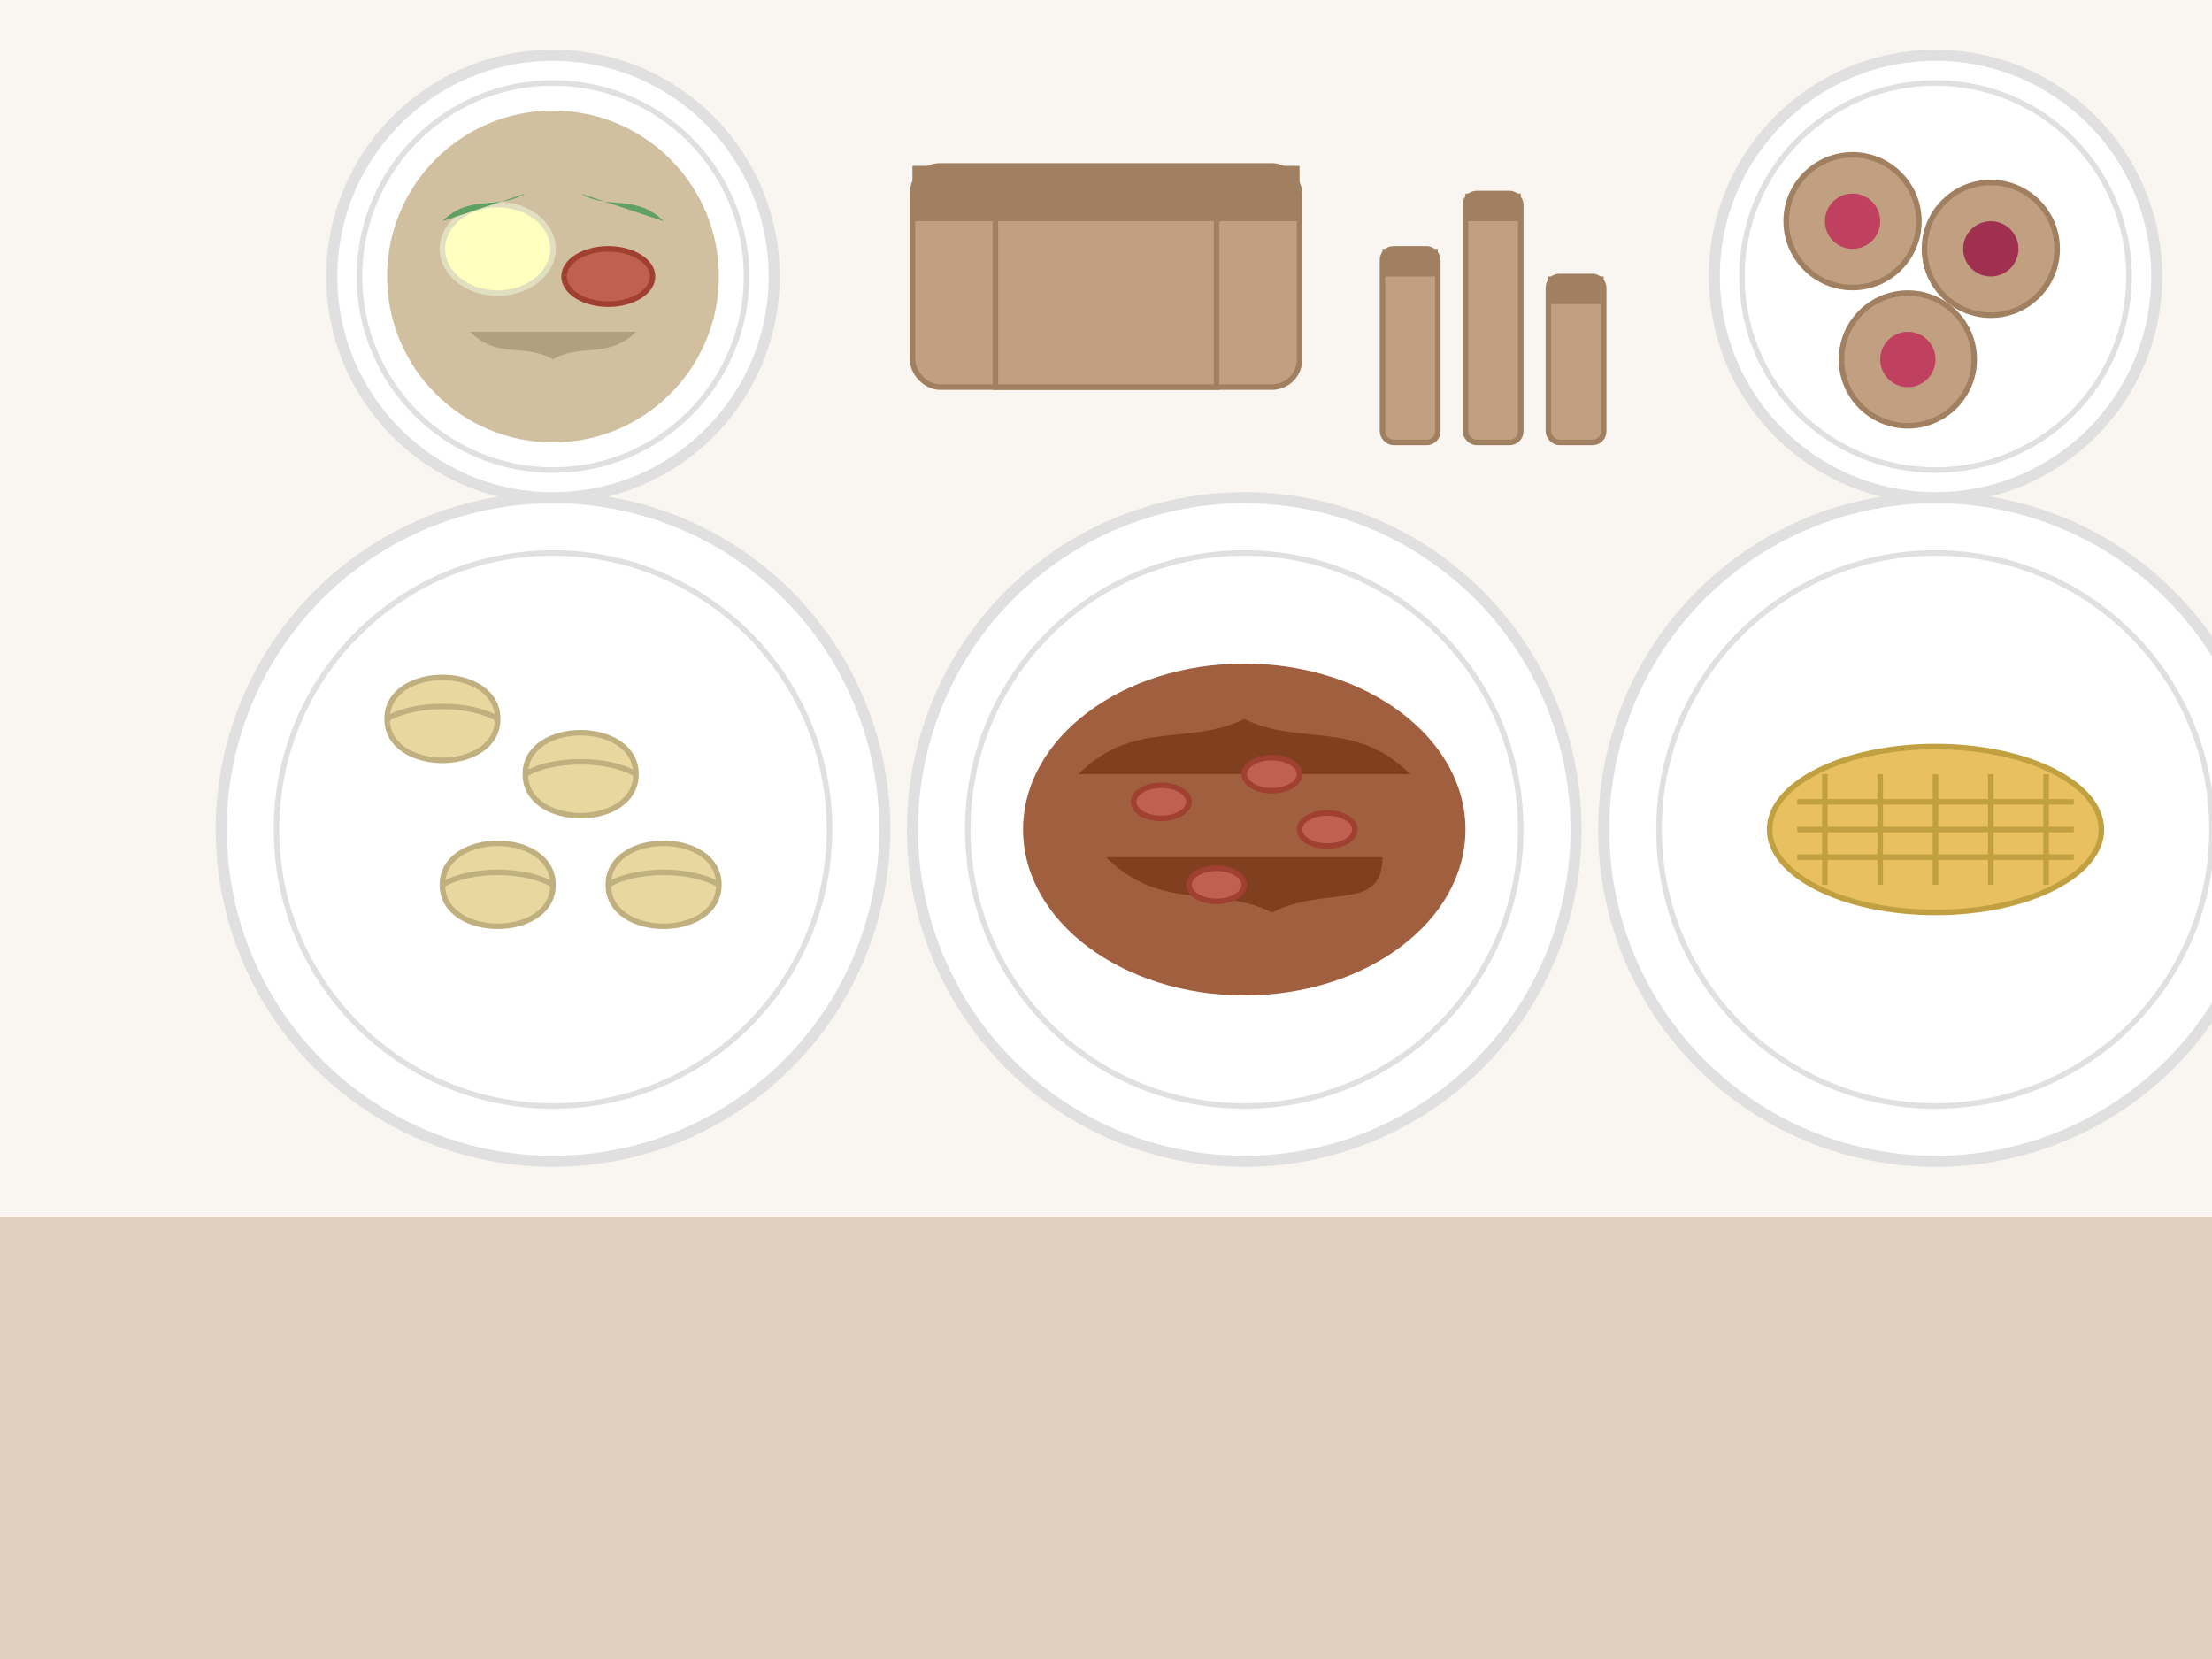 <svg xmlns="http://www.w3.org/2000/svg" width="400" height="300" viewBox="0 0 400 300">
  <style>
    .background { fill: #f9f5f0; }
    .plate { fill: #ffffff; stroke: #e0e0e0; stroke-width: 2; }
    .plate-detail { fill: none; stroke: #e0e0e0; stroke-width: 1; }
    .table { fill: #e0d0c0; }
    .pierogi { fill: #e8d8a0; stroke: #c0b080; stroke-width: 1; }
    .pierogi-fold { fill: none; stroke: #c0b080; stroke-width: 1; }
    .bigos { fill: #a06040; }
    .bigos-detail { fill: #804020; }
    .oscypek { fill: #e8c060; stroke: #c0a040; stroke-width: 1; }
    .oscypek-pattern { fill: none; stroke: #c0a040; stroke-width: 1; }
    .zurek { fill: #d0c0a0; }
    .zurek-detail { fill: #b0a080; }
    .egg { fill: #ffffc0; stroke: #e0e0c0; stroke-width: 1; }
    .sausage { fill: #c06050; stroke: #a04030; stroke-width: 1; }
    .dill { fill: #60a060; }
    .bread { fill: #c0a080; stroke: #a08060; stroke-width: 1; }
    .crust { fill: #a08060; }
  </style>
  
  <!-- Background -->
  <rect class="background" x="0" y="0" width="400" height="300" />
  
  <!-- Table -->
  <rect class="table" x="0" y="220" width="400" height="80" />
  
  <!-- Plate 1 (Pierogi) -->
  <circle class="plate" cx="100" cy="150" r="60" />
  <circle class="plate-detail" cx="100" cy="150" r="50" />
  
  <!-- Pierogi -->
  <path class="pierogi" d="M70,130 C70,120 90,120 90,130 C90,140 70,140 70,130 Z" />
  <path class="pierogi-fold" d="M70,130 C75,127 85,127 90,130" />
  
  <path class="pierogi" d="M95,140 C95,130 115,130 115,140 C115,150 95,150 95,140 Z" />
  <path class="pierogi-fold" d="M95,140 C100,137 110,137 115,140" />
  
  <path class="pierogi" d="M80,160 C80,150 100,150 100,160 C100,170 80,170 80,160 Z" />
  <path class="pierogi-fold" d="M80,160 C85,157 95,157 100,160" />
  
  <path class="pierogi" d="M110,160 C110,150 130,150 130,160 C130,170 110,170 110,160 Z" />
  <path class="pierogi-fold" d="M110,160 C115,157 125,157 130,160" />
  
  <!-- Plate 2 (Bigos) -->
  <circle class="plate" cx="225" cy="150" r="60" />
  <circle class="plate-detail" cx="225" cy="150" r="50" />
  
  <!-- Bigos (Hunter's Stew) -->
  <ellipse class="bigos" cx="225" cy="150" rx="40" ry="30" />
  <path class="bigos-detail" d="M195,140 C205,130 215,135 225,130 C235,135 245,130 255,140" />
  <path class="bigos-detail" d="M200,155 C210,165 220,160 230,165 C240,160 250,165 250,155" />
  
  <!-- Sausage pieces in bigos -->
  <ellipse class="sausage" cx="210" cy="145" rx="5" ry="3" />
  <ellipse class="sausage" cx="230" cy="140" rx="5" ry="3" />
  <ellipse class="sausage" cx="240" cy="150" rx="5" ry="3" />
  <ellipse class="sausage" cx="220" cy="160" rx="5" ry="3" />
  
  <!-- Plate 3 (Oscypek - smoked cheese) -->
  <circle class="plate" cx="350" cy="150" r="60" />
  <circle class="plate-detail" cx="350" cy="150" r="50" />
  
  <!-- Oscypek -->
  <ellipse class="oscypek" cx="350" cy="150" rx="30" ry="15" />
  <path class="oscypek-pattern" d="M325,145 L375,145" />
  <path class="oscypek-pattern" d="M325,150 L375,150" />
  <path class="oscypek-pattern" d="M325,155 L375,155" />
  <path class="oscypek-pattern" d="M330,140 L330,160" />
  <path class="oscypek-pattern" d="M340,140 L340,160" />
  <path class="oscypek-pattern" d="M350,140 L350,160" />
  <path class="oscypek-pattern" d="M360,140 L360,160" />
  <path class="oscypek-pattern" d="M370,140 L370,160" />
  
  <!-- Plate 4 (Żurek - sour rye soup) -->
  <circle class="plate" cx="100" cy="50" r="40" />
  <circle class="plate-detail" cx="100" cy="50" r="35" />
  
  <!-- Żurek soup -->
  <circle class="zurek" cx="100" cy="50" r="30" />
  
  <!-- Żurek ingredients -->
  <ellipse class="egg" cx="90" cy="45" rx="10" ry="8" />
  <ellipse class="sausage" cx="110" cy="50" rx="8" ry="5" />
  <path class="dill" d="M80,40 C85,35 90,38 95,35" />
  <path class="dill" d="M105,35 C110,38 115,35 120,40" />
  <path class="zurek-detail" d="M85,60 C90,65 95,62 100,65 C105,62 110,65 115,60" />
  
  <!-- Bread -->
  <rect class="bread" x="165" y="30" width="70" height="40" rx="5" ry="5" />
  <path class="crust" d="M165,30 L235,30 L235,40 L165,40 Z" />
  <path class="bread" d="M180,40 L180,70 L220,70 L220,40" />
  <line class="crust" x1="200" y1="40" x2="200" y2="70" />
  
  <!-- Sliced bread -->
  <rect class="bread" x="250" y="45" width="10" height="35" rx="2" ry="2" />
  <rect class="bread" x="265" y="35" width="10" height="45" rx="2" ry="2" />
  <rect class="bread" x="280" y="50" width="10" height="30" rx="2" ry="2" />
  <path class="crust" d="M250,45 L260,45 L260,50 L250,50 Z" />
  <path class="crust" d="M265,35 L275,35 L275,40 L265,40 Z" />
  <path class="crust" d="M280,50 L290,50 L290,55 L280,55 Z" />
  
  <!-- Pączki (Polish donuts) -->
  <circle class="plate" cx="350" cy="50" r="40" />
  <circle class="plate-detail" cx="350" cy="50" r="35" />
  
  <circle class="bread" cx="335" cy="40" r="12" />
  <circle class="bread" cx="360" cy="45" r="12" />
  <circle class="bread" cx="345" cy="65" r="12" />
  
  <!-- Donut fillings -->
  <circle fill="#c04060" cx="335" cy="40" r="5" />
  <circle fill="#a03050" cx="360" cy="45" r="5" />
  <circle fill="#c04060" cx="345" cy="65" r="5" />
</svg>
